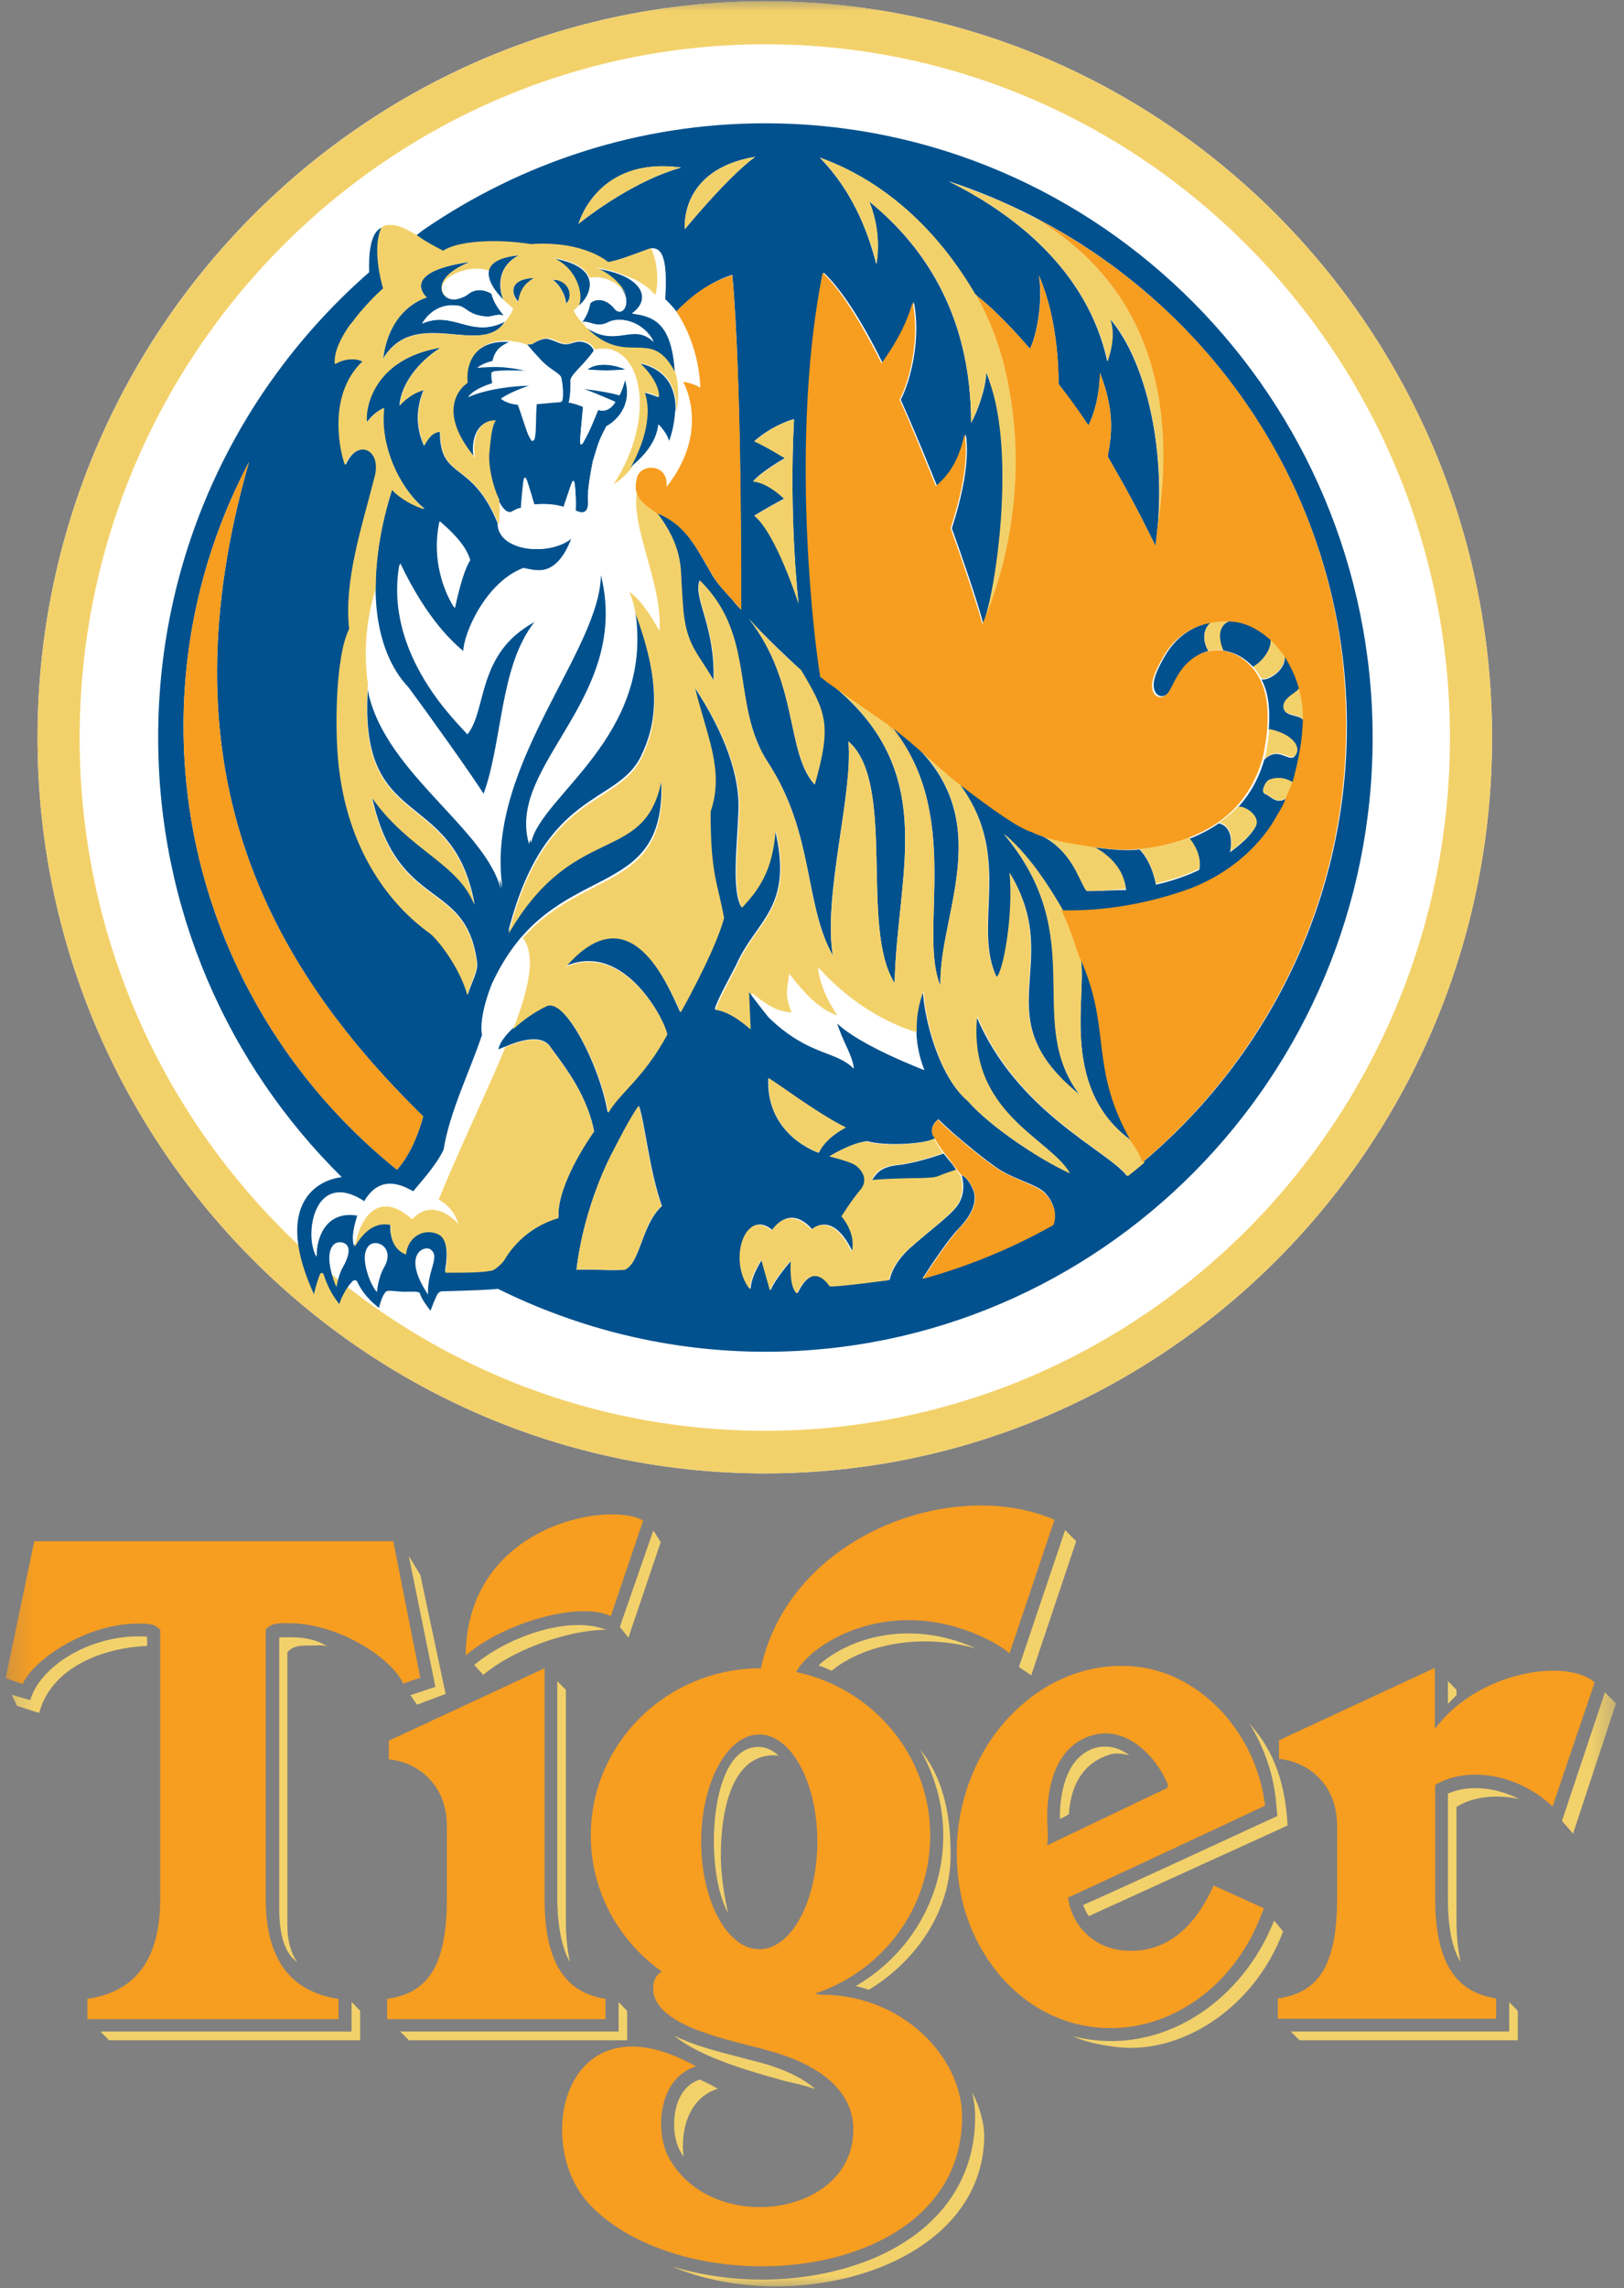 <svg xmlns="http://www.w3.org/2000/svg" width="71" height="100" viewBox="0 0 71 100" fill="none"><rect x="0" y="0" width="71" height="100" fill="#808080" stroke="none"/><g clip-path="url(#clip0_1820_3815)"><mask id="mask0_1820_3815" style="mask-type:luminance" maskUnits="userSpaceOnUse" x="0" y="0" width="71" height="100"><path d="M70.666 3.65562e-07L0.229 0L0.229 100L70.666 100L70.666 3.65562e-07Z" fill="white"></path></mask><g mask="url(#mask0_1820_3815)"><path d="M65.231 32.242C65.231 50.018 50.947 64.394 33.445 64.394C15.943 64.394 1.641 50 1.641 32.242C1.641 14.466 15.961 0.054 33.463 0.054C50.965 0.054 65.231 14.466 65.231 32.242Z" fill="white"></path><path fill-rule="evenodd" clip-rule="evenodd" d="M65.231 32.242C65.231 50.018 50.947 64.394 33.445 64.394C15.943 64.394 1.641 50 1.641 32.242C1.641 14.485 15.961 0.054 33.463 0.054C50.965 0.054 65.231 14.466 65.231 32.242ZM33.463 1.935C16.98 1.935 3.482 15.497 3.482 32.242C3.482 48.987 16.962 62.532 33.445 62.532C49.928 62.532 63.39 48.987 63.39 32.242C63.39 15.497 49.946 1.935 33.463 1.935Z" fill="#F3D16A"></path><path d="M38.916 31.682C42.151 35.551 40.114 40.741 41.115 43.074C41.025 39.747 44.029 35.28 38.916 31.682Z" fill="#00518D"></path><path d="M47.497 38.933C47.104 38.336 46.8 36.944 45.084 36.329C44.297 36.04 42.652 34.756 41.83 34.123C41.937 34.231 42.08 34.43 42.312 34.81C44.136 37.758 42.545 40.56 43.582 42.73C43.85 42.586 44.333 40.072 44.154 38.173C46.603 42.224 42.92 44.376 47.211 47.866C44.762 44.647 47.712 41.031 43.904 36.474C45.191 37.504 46.299 39.493 46.478 39.801C46.871 39.801 48.999 39.909 51.823 38.951C54.201 38.137 55.399 36.528 55.792 35.841C55.899 35.642 56.221 35.172 56.293 34.846C55.828 35.226 55.56 34.792 55.309 34.701C55.095 34.629 55.327 34.141 55.506 34.087C56.06 33.888 56.471 34.177 56.561 34.231C56.793 33.381 57.008 32.387 57.008 31.519C56.847 31.193 56.185 31.374 56.114 30.922C56.06 30.47 56.865 30.235 56.811 30.018C56.596 29.24 56.15 28.607 56.15 28.607C56.311 29.222 55.453 29.783 55.148 29.692C55.542 30.416 55.506 31.32 55.47 31.899C56.507 32.097 56.954 32.748 56.561 33.092C56.275 33.255 55.864 32.622 55.274 33.201C54.952 34.322 54.398 34.991 54.094 35.316C54.308 35.19 55.148 35.678 54.88 36.148C54.612 36.636 54.058 37.034 53.772 37.251C53.808 37.107 53.986 36.148 53.289 35.985C53.075 36.13 52.628 36.419 51.966 36.673C52.252 36.962 52.538 37.541 52.431 38.011C52.092 38.21 51.108 38.553 50.536 38.662C50.536 38.662 50.393 37.721 49.821 37.125C49.017 37.233 47.747 37.016 47.747 37.016C47.747 37.016 49.088 37.595 49.231 38.897C48.873 38.897 47.515 38.969 47.497 38.933Z" fill="#00518D"></path><path d="M52.95 27.197C51.68 27.45 51.108 28.354 50.894 28.734C50.661 29.132 50.482 29.53 50.447 29.801C50.357 30.452 50.911 30.651 51.215 30.126C51.323 29.928 51.43 29.692 51.609 29.403C51.77 29.132 52.217 28.607 52.842 28.445C52.628 28.173 52.503 27.541 52.95 27.197Z" fill="#00518D"></path><path d="M55.542 27.902C54.791 27.233 54.147 27.143 53.754 27.143C53.003 27.432 53.468 28.427 53.468 28.427C53.879 28.499 54.308 28.644 54.791 29.15C55.238 28.879 55.631 28.318 55.542 27.902Z" fill="#00518D"></path><path d="M49.517 49.891C47.604 46.528 48.73 44.973 47.193 41.682C47.676 43.074 46.12 47.486 49.517 49.891Z" fill="#00518D"></path><path d="M28.797 18.553C28.976 18.734 29.19 19.023 29.262 19.295C29.476 18.752 30.173 16.347 27.939 15.877C28.851 16.745 28.779 17.36 28.779 17.36C28.779 17.36 28.386 17.197 28.153 17.161C28.439 18.029 28.243 19.186 27.528 20.47C27.974 20.09 28.69 19.457 28.797 18.553Z" fill="#00518D"></path><path d="M22.021 13.128C21.825 12.73 21.646 11.7 22.683 11.157C20.18 11.374 21.95 13.038 22.021 13.128Z" fill="#00518D"></path><path d="M24.131 11.284C25.186 11.754 25.49 12.93 25.257 13.382C25.597 13.237 26.705 11.7 24.131 11.284Z" fill="#00518D"></path><path d="M22.075 14.05C20.591 14.828 19.822 13.544 18.446 14.141C18.982 13.273 19.733 13.309 20.037 13.363C20.323 13.399 20.43 13.689 20.984 13.797C21.556 13.924 21.628 13.671 22.021 13.797C21.807 13.526 21.574 13.219 21.485 12.839C20.841 12.459 20.412 12.893 20.412 12.893C20.412 12.893 19.715 13.363 19.375 12.839C19.268 12.658 19.089 12.061 20.538 11.447C17.373 11.899 18.66 13.002 18.66 13.002C18.66 13.002 17.034 13.399 16.747 15.678C18.142 13.345 21.092 15.642 22.075 14.05Z" fill="#00518D"></path><path d="M26.902 13.544C26.455 12.947 25.936 13.092 25.794 13.255C25.74 13.526 25.686 13.725 25.454 14.087C25.776 13.978 26.062 14.376 26.616 14.069C27.17 13.815 28.153 14.087 28.564 14.937C27.653 14.069 26.92 15.28 25.525 14.249C26.652 15.425 27.492 15.154 28.135 15.226C28.529 15.262 29.011 15.352 29.512 16.365C29.387 14.069 28.547 13.834 27.635 13.707C28.564 13.056 28.028 11.989 26.008 11.736C26.526 11.899 27.206 12.459 27.349 12.966C27.474 13.363 27.206 13.797 26.902 13.544Z" fill="#00518D"></path><path d="M20.287 28.481C20.287 27.722 21.253 25.461 22.897 24.828C23.398 24.901 24.345 25.353 25.025 23.508C24.113 24.304 21.896 24.141 21.789 22.948C20.645 20.054 19.232 21.031 19.232 18.879C18.875 18.879 18.678 19.223 18.535 19.476C18.195 18.752 18.16 17.884 18.517 17.052C17.909 17.197 17.462 17.722 17.462 17.722C17.534 16.799 18.267 15.823 19.268 15.19C16.229 15.696 15.943 17.957 16.032 18.463C16.265 18.137 16.515 17.957 16.783 17.83C16.604 19.421 17.409 21.302 18.571 22.242C17.856 22.025 17.302 21.609 17.141 21.392C15.925 25.244 16.3 28.391 17.856 30.036C18.928 31.483 20.609 33.852 21.163 34.72C22.021 32.423 21.878 29.042 23.416 27.125C20.841 28.535 21.288 31.013 20.466 32.043C20.162 31.628 16.783 28.59 17.498 24.611C18.696 27.125 19.84 28.101 20.287 28.481ZM19.215 22.785C19.93 23.4 20.394 23.942 20.555 24.485C20.323 24.828 20.108 25.552 19.876 26.564C19.733 26.402 18.767 24.81 19.215 22.785Z" fill="#00518D"></path><path d="M23.255 15.045C23.237 15.045 23.005 15.063 23.005 15.063C23.005 15.063 23.273 15.37 23.666 15.805C24.059 16.238 24.453 16.347 24.506 16.546C24.578 16.853 24.613 17.342 24.524 17.577C24.149 17.595 23.738 17.649 23.416 17.667C23.362 18.282 23.398 18.788 23.344 19.096C23.291 19.421 23.237 19.258 23.13 19.078C23.022 18.897 22.754 17.956 22.629 17.685C22.486 17.685 22.164 17.631 21.896 17.432C22.272 17.197 22.629 17.07 23.183 16.853C21.36 16.908 20.466 17.36 20.466 17.36C20.466 17.36 20.573 17.07 21.521 16.763C21.503 16.636 21.467 16.51 21.485 16.275C21.932 16.166 22.772 16.238 23.112 16.238C21.95 15.967 21.503 16.04 20.859 16.076C21.127 15.877 21.413 15.823 21.521 15.805C21.646 15.244 21.95 15.063 22.325 14.955C20.841 14.81 20.287 15.823 20.394 16.763C20.394 16.763 18.803 17.739 20.716 20.036C20.573 19.349 20.788 18.372 21.628 18.409C21.467 18.625 21.395 19.258 21.342 19.819C21.253 20.723 21.825 22.531 22.325 22.387C22.397 22.369 22.54 22.242 22.772 22.206C22.79 21.862 22.844 21.302 22.88 21.031C22.915 20.777 22.987 20.904 23.022 21.012C23.112 21.266 23.255 21.754 23.344 22.061C23.434 22.043 23.559 22.043 23.684 22.043C24.167 22.043 24.453 22.097 24.631 22.17C24.685 21.989 24.864 21.483 24.953 21.211C25.025 21.012 25.078 20.904 25.132 21.211C25.168 21.573 25.186 21.917 25.168 22.333C25.203 22.314 25.776 22.712 25.704 21.826C25.668 21.483 25.829 20.597 25.919 20.163C26.169 19.367 26.133 19.367 26.509 18.644C27.134 18.3 27.653 17.522 27.331 16.6C27.331 16.6 27.224 17.034 27.081 17.287C26.973 17.233 26.312 17.088 25.472 16.998C25.829 17.107 26.902 17.577 26.902 17.577C26.902 17.577 26.634 18.083 26.151 17.92C25.954 18.409 25.758 18.897 25.561 19.222C25.436 19.475 25.364 19.475 25.364 19.295C25.364 18.951 25.436 18.427 25.49 17.776C25.311 17.721 25.114 17.631 24.864 17.595C24.953 17.215 24.935 17.016 24.935 16.654C24.935 16.365 25.507 15.985 25.954 15.334C25.972 15.316 25.865 15.081 25.615 14.991C25.329 14.882 25.239 14.937 24.9 15.027C24.56 15.117 24.31 14.9 24.006 14.828C23.755 14.738 23.362 14.973 23.255 15.045Z" fill="#00518D"></path><path d="M27.349 16.148C27.349 16.148 26.348 15.678 25.668 16.148C26.509 16.239 27.349 16.148 27.349 16.148Z" fill="#00518D"></path><path d="M22.665 13.183C22.754 12.676 22.915 12.423 23.362 12.134C22.146 12.206 22.397 12.929 22.665 13.183Z" fill="#00518D"></path><path d="M24.167 12.224C24.524 12.495 24.721 12.929 24.757 13.273C25.061 13.02 24.935 12.224 24.167 12.224Z" fill="#00518D"></path><path d="M33.445 5.389C27.939 5.389 22.808 7.107 18.553 10.018C18.464 10.072 18.321 10.199 18.195 10.289C18.374 10.416 18.553 10.524 18.696 10.615C18.893 10.741 19.107 10.85 19.358 10.976C19.948 10.579 21.61 10.434 23.201 10.687C25.507 10.524 26.562 11.465 26.562 11.465C26.902 11.428 27.724 11.121 28.314 10.904C28.958 10.669 29.19 11.302 29.083 13.074C29.315 13.291 29.53 13.544 29.566 13.617C30.12 13.074 30.871 12.387 32.015 12.007C32.444 16.654 32.39 26.22 32.39 26.636C32.301 26.546 32.212 26.456 32.122 26.347C31.979 26.13 31.407 25.606 31.139 25.136C30.406 23.888 29.995 22.929 28.725 22.423C29.78 23.797 29.744 24.756 29.78 25.443C29.816 25.949 29.834 26.582 29.905 27.016C30.084 28.264 30.585 28.662 31.192 29.747C31.282 27.378 30.281 26.13 30.585 25.371C33.087 27.848 31.925 30.814 33.588 33.345C35.608 36.456 35.143 39.475 36.413 41.772C35.966 39.168 37.307 34.665 37.092 32.405C39.202 34.213 37.575 40.56 39.112 42.966C39.219 37.975 41.222 33.526 35.93 29.584C35.501 26.908 34.697 18.589 36.02 11.917C37.003 12.857 38.004 14.665 38.594 15.877C38.987 15.334 39.666 14.304 39.953 13.201C40.274 14.81 39.81 16.654 39.38 17.468C39.684 18.155 40.042 18.951 40.972 21.248C41.401 20.832 41.919 20.307 42.223 18.969C42.402 20.126 42.08 21.627 41.615 23.092C41.955 24.032 42.706 26.184 42.992 27.269C43.564 25.877 44.511 19.385 43.117 16.293C43.099 16.998 42.724 18.011 42.455 18.481C42.455 13.49 40.149 10.56 38.004 8.806C38.433 9.873 38.433 10.868 38.308 11.537C37.915 10 37.217 8.3 35.841 6.89C39.953 8.372 42.008 11.826 42.634 12.875C43.224 13.309 44.064 14.123 45.03 15.244C45.298 14.701 45.602 13.309 45.423 12.043C46.192 13.834 46.281 15.877 46.281 16.781C46.764 17.432 47.068 17.83 47.586 18.589C47.783 18.21 48.069 17.396 48.087 16.293C48.748 17.975 48.605 19.005 48.426 19.946C49.374 21.591 49.696 22.206 50.518 23.852C51.072 19.91 50.143 15.805 48.516 13.924C48.766 14.611 48.552 15.389 48.409 15.787C47.532 11.808 44.333 9.349 41.472 7.92C51.573 11.23 58.885 20.651 58.885 31.736C58.885 39.692 55.113 46.781 49.249 51.374C48.426 50.289 44.422 48.589 42.67 44.376C42.241 48.607 45.924 49.747 46.728 51.248C45.477 50.687 43.278 49.24 42.295 48.101C41.007 47.016 40.382 44.394 40.346 43.273C39.649 45.117 40.399 46.763 40.399 46.763C40.399 46.763 37.593 45.696 36.592 44.72C36.824 45.515 37.271 46.13 37.325 46.709C36.556 45.913 35.394 46.166 33.66 44.521C33.535 44.412 32.712 43.309 32.712 43.309L32.784 44.955C32.784 44.955 31.908 44.159 31.246 44.105C31.371 43.671 31.836 42.857 32.194 42.152C33.052 40.199 34.714 39.692 33.874 36.239C33.749 38.083 33.105 38.897 32.408 39.638C31.979 38.915 32.229 36.944 32.283 35.443C32.355 33.96 31.711 32.079 30.352 30.018C30.817 32.061 31.657 33.617 31.032 35.443C31.032 38.246 31.353 38.571 31.622 40.09C31.228 41.555 29.727 44.213 29.727 44.213C29.137 42.929 27.528 38.969 24.721 42.224C27.349 41.085 29.119 44.72 29.154 45.19C28.1 47.143 27.027 47.776 26.562 48.607C26.223 46.582 24.685 43.562 23.863 43.942C23.04 44.34 21.878 45.244 21.789 45.877C22.397 45.588 23.541 45.117 24.023 45.696C24.381 46.239 25.633 47.649 25.972 49.439C25.043 50.759 24.363 52.26 24.417 53.183C23.076 53.58 22.361 54.485 22.039 55.009C21.914 55.226 21.592 55.461 21.485 55.479C20.949 55.569 20.502 55.569 19.465 55.569C19.411 55.588 19.805 54.159 19.089 53.87C18.517 53.635 17.82 53.978 17.731 54.774C16.944 54.485 17.069 53.49 17.069 53.49C16.408 53.327 15.871 53.779 15.496 54.43C15.371 54.032 15.514 53.526 15.639 53.074C14.066 52.821 13.816 54.376 13.851 54.882C13.261 53.779 13.816 51.121 15.925 52.495C16.712 51.139 17.874 51.989 18.07 52.061C18.321 51.736 19.054 50.976 19.411 50.217C19.644 48.626 20.591 46.709 21.092 45.19C20.931 44.34 21.521 42.947 21.539 42.929C24.167 37.305 29.19 39.711 28.904 34.032C28.153 37.776 25.078 35.786 22.218 40.723C23.809 34.448 26.991 35.208 28.028 33.038C28.69 31.664 28.958 29.946 27.778 26.745C28.582 32.188 23.666 34.756 23.219 36.835C22.164 33.291 27.992 30.325 26.24 24.647C26.741 27.993 21.145 33.255 21.968 38.806C21.253 36.058 16.604 33.544 16.104 29.819C15.55 36.492 19.805 34.249 20.752 39.53C20.073 37.703 17.892 37.125 16.265 34.828C17.391 39.909 20.377 38.354 20.859 42.061C20.913 42.441 20.627 42.911 20.448 43.472C20.126 42.278 19.143 41.013 18.785 40.759C17.123 39.548 15.371 37.305 14.888 33.815C14.656 32.134 14.691 28.644 15.299 27.468C15.049 25.352 15.854 23.02 16.39 20.904C16.765 19.638 15.657 19.096 15.12 20.307C14.977 20 14.245 17.324 15.871 15.787C15.889 15.75 15.353 15.497 14.674 15.895C14.62 15.389 14.924 14.756 15.335 14.177C15.353 14.159 15.353 14.159 15.371 14.141C15.371 14.141 15.371 14.123 15.389 14.123C15.871 13.454 16.479 12.857 16.783 12.586C16.676 12.224 16.318 10.796 16.694 9.946C16.14 10.163 16.122 11.284 16.14 11.899C10.49 16.835 6.915 24.105 6.915 32.224C6.915 39.765 9.99 46.564 14.942 51.447C13.726 51.591 11.992 52.767 13.726 56.564C13.726 56.564 13.816 56.112 13.994 55.678C14.03 55.606 14.137 55.624 14.155 55.714C14.28 56.094 14.459 56.528 14.835 56.998C14.906 56.727 15.156 56.257 15.389 56.022C15.478 55.895 15.603 55.967 15.621 56.022C15.728 56.257 15.979 56.709 16.569 57.161C16.569 57.161 16.694 56.6 16.89 56.437C16.98 56.383 17.248 56.437 17.623 56.456C17.945 56.456 18.321 56.419 18.356 56.528C18.428 56.763 18.642 57.052 18.821 57.287C18.893 57.107 18.982 56.835 19.125 56.564C19.197 56.456 19.268 56.437 19.322 56.437C20.716 56.401 21.431 56.365 21.771 56.329C25.311 58.083 29.28 59.078 33.463 59.078C48.069 59.078 60.011 47.07 60.011 32.224C59.993 17.414 48.069 5.389 33.445 5.389ZM34.714 18.318C34.482 22.658 34.911 26.365 34.911 26.365C34.911 26.365 33.946 23.291 32.98 22.532C33.57 22.17 34.285 21.79 34.285 21.79C34.285 21.79 33.588 21.085 32.927 21.031C33.32 20.579 34.321 20.018 34.321 20.018C34.321 20.018 33.481 19.512 32.98 19.277C33.678 18.662 34.482 18.372 34.714 18.318ZM25.293 9.783C25.293 9.783 26.098 6.817 29.78 7.324C27.51 7.956 25.293 9.783 25.293 9.783ZM29.941 10.018C29.941 10.018 29.655 7.414 33.016 6.853C31.782 7.758 29.941 10.018 29.941 10.018ZM35.608 34.286C34.339 32.857 34.947 29.891 32.748 27.052C33.409 27.794 34.571 28.879 35.001 29.277C36.127 31.175 36.341 31.7 35.608 34.286ZM8.023 31.736C8.023 27.577 9.06 23.653 10.884 20.199C7.094 33.418 11.491 41.935 18.499 48.788C18.499 48.788 18.16 50.235 17.355 51.121C11.67 46.546 8.023 39.566 8.023 31.736ZM14.977 55.407C14.799 55.714 14.709 56.257 14.709 56.257C14.709 56.257 14.459 55.714 14.405 55.154C14.352 54.593 14.566 54.34 14.763 54.304C14.942 54.249 15.603 54.322 14.977 55.407ZM16.801 55.371C16.515 55.877 16.479 56.474 16.479 56.474C16.479 56.474 16.247 56.22 16.086 55.714C15.925 55.208 15.871 54.756 16.104 54.466C16.426 54.087 17.284 54.521 16.801 55.371ZM18.714 56.582C17.552 54.828 18.535 54.43 18.803 54.593C19.286 54.918 18.66 55.515 18.714 56.582ZM27.295 55.497C26.294 55.533 25.919 55.461 25.203 55.497C25.543 52.622 26.759 50.398 26.759 50.398C26.759 50.398 27.599 48.734 27.939 48.336C28.207 49.132 28.386 51.139 28.94 52.712C28.046 53.508 27.992 55.244 27.295 55.497ZM33.588 47.125C33.838 47.233 35.662 48.626 36.967 49.277C36.02 49.783 35.787 50.38 35.787 50.38C35.787 50.38 33.481 49.638 33.588 47.125ZM46.031 53.526C44.261 54.539 42.348 55.334 40.328 55.877C40.721 55.262 41.49 54.123 41.883 53.725C42.438 53.164 42.795 52.513 42.509 51.917C42.259 51.392 42.044 51.374 42.044 51.374C42.044 51.374 42.259 51.989 41.937 52.568C41.687 53.038 40.703 53.725 39.774 54.557C38.987 55.28 38.898 55.931 38.898 55.931C38.898 55.931 36.627 56.239 36.306 56.202C36.037 55.805 35.465 55.298 34.875 56.51C34.536 56.257 34.607 55.081 34.607 55.081C34.607 55.081 33.91 55.859 33.695 56.383C33.481 55.642 33.32 55.045 33.32 55.045C33.32 55.045 32.837 55.75 32.819 56.329C31.836 55.099 32.605 52.749 33.767 53.761C34.625 52.568 35.501 53.725 35.501 53.725C35.501 53.725 36.395 52.857 37.271 54.702C37.486 53.87 36.824 53.146 36.824 53.146C36.824 53.146 37.253 52.441 37.646 51.989C38.04 51.537 37.664 51.067 37.396 50.886C37.11 50.705 36.288 50.524 36.288 50.524C36.288 50.524 37.235 49.946 37.915 49.873C38.63 50.09 40.417 50.018 40.882 49.747C40.578 49.385 40.846 49.041 41.025 48.915C41.186 49.078 41.579 49.439 41.687 49.53C41.901 49.711 43.135 50.777 43.796 51.175C44.475 51.573 45.352 51.79 45.691 52.134C45.959 52.423 46.281 52.984 46.031 53.526Z" fill="#00518D"></path><path d="M41.258 50.416C41.097 50.47 40.006 50.85 39.237 50.922C38.397 51.013 38.272 51.392 38.111 51.591C39.452 51.465 40.703 51.555 41.007 51.429C41.293 51.302 41.812 51.139 41.812 51.139L41.651 50.904C41.508 50.741 41.383 50.579 41.258 50.416Z" fill="#00518D"></path><path d="M29.494 13.526C29.405 13.418 29.244 13.237 29.065 13.074C29.19 11.411 28.976 10.759 28.422 10.868C28.725 11.465 28.761 12.351 28.618 12.911C28.314 12.604 27.975 12.315 27.295 12.062C28.207 12.495 28.314 13.201 27.635 13.689C28.564 13.816 29.387 14.051 29.512 16.347C29.512 16.347 29.512 16.347 29.512 16.329C29.637 16.835 29.637 17.432 29.512 18.029C29.476 18.59 29.333 19.078 29.244 19.295C29.172 19.023 28.958 18.734 28.779 18.553C28.69 19.367 28.1 19.964 27.653 20.343C27.402 20.687 27.099 20.994 26.795 21.175C28.761 18.192 28.01 14.846 25.954 15.316L25.954 15.335C25.507 15.986 24.935 16.383 24.935 16.655C24.935 16.998 24.953 17.215 24.864 17.595C25.114 17.613 25.311 17.721 25.49 17.776C25.436 18.427 25.382 18.951 25.364 19.295C25.364 19.494 25.436 19.476 25.561 19.222C25.74 18.897 25.954 18.391 26.151 17.902C26.634 18.065 26.902 17.559 26.902 17.559C26.902 17.559 25.829 17.089 25.472 16.98C26.33 17.07 26.973 17.215 27.081 17.269C27.224 17.016 27.331 16.582 27.313 16.582C27.635 17.505 27.134 18.282 26.509 18.626C26.133 19.349 26.169 19.349 25.919 20.145C25.829 20.579 25.686 21.465 25.704 21.808C25.776 22.694 25.203 22.297 25.168 22.315C25.186 21.899 25.168 21.573 25.132 21.194C25.096 20.886 25.025 21.013 24.971 21.194C24.882 21.483 24.703 21.989 24.649 22.152C24.471 22.098 24.184 22.025 23.702 22.025C23.577 22.025 23.47 22.043 23.362 22.043C23.273 21.736 23.13 21.248 23.04 20.994C23.005 20.904 22.933 20.759 22.897 21.031C22.862 21.302 22.808 21.863 22.79 22.188C22.558 22.224 22.415 22.351 22.343 22.369C22.146 22.423 21.95 22.188 21.771 21.826C21.807 22.26 21.789 22.604 21.753 22.93C21.753 22.93 21.753 22.93 21.753 22.948C21.86 24.141 24.077 24.304 24.989 23.508C24.292 25.334 23.362 24.901 22.862 24.828C21.217 25.461 20.252 27.721 20.252 28.481C19.805 28.101 18.66 27.125 17.462 24.666C16.747 28.644 20.108 31.682 20.43 32.098C21.253 31.067 20.788 28.59 23.38 27.179C21.825 29.096 21.985 32.477 21.11 34.774C20.555 33.906 18.875 31.537 17.802 30.09C16.89 29.114 16.39 27.613 16.372 25.768C15.925 27.125 15.836 28.59 16.032 29.946C16.032 29.928 16.032 29.91 16.032 29.873C16.533 33.599 21.181 36.112 21.896 38.861C21.074 33.291 26.652 28.047 26.151 24.702C27.903 30.38 22.075 33.345 23.13 36.89C23.577 34.81 28.493 32.26 27.689 26.799C27.689 26.817 27.689 26.817 27.689 26.817C27.617 26.438 27.528 26.094 27.402 25.823C28.01 26.293 28.404 26.98 28.725 27.541C28.868 25.552 27.51 23.092 27.742 21.519C27.671 21.194 27.742 20.94 27.796 20.759C28.028 20.253 29.154 20.271 29.047 21.266C31.014 18.788 29.78 16.673 29.78 16.673C29.78 16.673 30.174 16.709 30.531 16.926C30.531 15.298 29.923 14.123 29.494 13.526ZM25.668 16.148C26.348 15.678 27.349 16.148 27.349 16.148C27.349 16.148 26.509 16.239 25.668 16.148Z" fill="white"></path><path d="M21.521 42.984C21.521 43.002 20.913 44.394 21.074 45.244C20.573 46.763 19.626 48.68 19.393 50.271C19.036 51.013 18.303 51.79 18.052 52.116C17.856 52.043 16.712 51.193 15.907 52.55C13.816 51.193 13.243 53.852 13.833 54.937C13.816 54.448 14.048 52.875 15.621 53.128C15.478 53.581 15.353 54.069 15.478 54.467C15.8 52.857 16.712 52.116 17.981 53.273C18.964 52.224 20.001 53.472 20.001 53.472C20.001 53.472 19.876 52.821 19.143 52.405C20.18 49.892 21.27 47.631 22.057 45.751C21.95 45.805 21.843 45.841 21.753 45.877C21.789 45.588 22.039 45.262 22.361 44.955C23.076 43.11 23.362 41.718 22.79 40.958C22.361 41.501 21.914 42.152 21.521 42.984Z" fill="white"></path><path d="M40.417 46.763C40.417 46.763 40.096 46.076 40.06 45.081C37.36 44.268 35.751 42.224 35.751 42.242C35.751 42.351 35.805 43.183 36.592 44.34C35.876 44.105 35.251 43.544 34.464 42.514C34.41 43.128 34.249 43.382 34.571 44.213C34.071 44.159 33.731 44.105 32.837 43.364L32.837 43.472C33.07 43.779 33.57 44.43 33.66 44.503C35.394 46.148 36.556 45.895 37.325 46.691C37.271 46.112 36.824 45.497 36.592 44.702C37.611 45.714 40.417 46.763 40.417 46.763Z" fill="white"></path><path d="M25.561 14.249C26.938 15.262 27.671 14.051 28.582 14.937C28.171 14.087 27.188 13.816 26.616 14.069C26.062 14.376 25.776 13.978 25.454 14.087C25.704 13.725 25.758 13.508 25.811 13.255C25.972 13.092 26.473 12.947 26.92 13.544C27.224 13.797 27.474 13.363 27.349 12.947C27.349 12.929 27.331 12.893 27.331 12.875C27.099 12.423 26.455 12.025 25.74 12.134C25.954 12.676 25.472 13.273 25.275 13.363C25.15 13.508 25.043 13.58 25.043 13.58C25.043 13.58 25.168 13.906 25.561 14.249Z" fill="white"></path><path d="M22.093 14.051C22.093 14.069 22.075 14.069 22.075 14.087C22.308 13.852 22.432 13.581 22.45 13.472C22.29 13.345 22.146 13.237 22.039 13.129C21.986 13.074 21.253 12.387 21.378 11.826C20.484 11.483 18.803 12.242 19.483 12.948C19.84 13.273 20.43 12.893 20.43 12.893C20.43 12.893 20.859 12.441 21.503 12.839C21.61 13.219 21.843 13.508 22.039 13.798C21.646 13.671 21.574 13.924 21.002 13.798C20.448 13.689 20.341 13.4 20.055 13.364C19.751 13.327 19 13.291 18.464 14.141C19.84 13.544 20.609 14.81 22.093 14.051Z" fill="white"></path><path d="M21.575 15.768C21.467 15.787 21.163 15.859 20.913 16.04C21.556 16.003 22.003 15.931 23.166 16.202C22.826 16.202 21.985 16.148 21.539 16.239C21.539 16.456 21.556 16.6 21.575 16.727C20.609 17.034 20.52 17.324 20.52 17.324C20.52 17.324 21.413 16.872 23.219 16.817C22.665 17.016 22.307 17.161 21.932 17.396C22.218 17.613 22.54 17.649 22.683 17.649C22.808 17.92 23.076 18.861 23.183 19.041C23.291 19.222 23.344 19.385 23.398 19.06C23.451 18.752 23.416 18.246 23.47 17.631C23.791 17.613 24.202 17.577 24.578 17.541C24.649 17.305 24.613 16.835 24.542 16.51C24.488 16.311 24.095 16.184 23.684 15.768C23.362 15.425 23.13 15.154 23.058 15.063C22.897 14.991 22.647 14.882 22.361 14.9C22.003 15.045 21.7 15.226 21.575 15.768Z" fill="white"></path><path d="M19.232 22.785C18.785 24.81 19.733 26.401 19.894 26.564C20.108 25.552 20.341 24.81 20.555 24.485C20.412 23.942 19.948 23.399 19.232 22.785Z" fill="white"></path><path d="M25.293 9.783C25.293 9.783 27.51 7.956 29.762 7.324C26.098 6.817 25.293 9.783 25.293 9.783Z" fill="#F3D16A"></path><path d="M32.98 19.295C33.481 19.512 34.321 20.036 34.321 20.036C34.321 20.036 33.32 20.597 32.927 21.049C33.588 21.103 34.285 21.808 34.285 21.808C34.285 21.808 33.57 22.17 32.98 22.55C33.928 23.309 34.911 26.383 34.911 26.383C34.911 26.383 34.482 22.694 34.714 18.336C34.482 18.373 33.678 18.662 32.98 19.295Z" fill="#F3D16A"></path><path d="M38.004 8.806C40.167 10.56 42.455 13.472 42.455 18.481C42.723 18.011 43.081 16.998 43.117 16.293C43.153 16.347 43.17 16.419 43.206 16.492C43.206 16.474 43.206 16.474 43.206 16.456C43.224 16.528 43.26 16.6 43.26 16.673C44.404 19.855 43.546 25.805 42.992 27.215C43.313 26.51 45.352 21.754 43.921 15.986C43.653 14.9 43.224 13.87 42.706 12.911C42.688 12.893 42.67 12.875 42.652 12.875C42.026 11.826 39.953 8.372 35.859 6.89C37.217 8.3 37.914 10 38.326 11.537C38.433 10.868 38.433 9.873 38.004 8.806Z" fill="#F3D16A"></path><path d="M42.974 27.269L42.974 27.251C42.956 27.305 42.956 27.323 42.956 27.323C42.956 27.323 42.956 27.305 42.974 27.269Z" fill="#F3D16A"></path><path d="M48.426 15.787C48.569 15.389 48.784 14.593 48.534 13.924C50.053 15.678 50.965 19.439 50.608 23.165C51.859 15.316 48.569 11.465 45.119 9.457C43.957 8.861 42.742 8.354 41.49 7.938C44.35 9.349 47.533 11.808 48.426 15.787Z" fill="#F3D16A"></path><path d="M33.016 6.854C29.673 7.414 29.941 10.018 29.941 10.018C29.941 10.018 31.782 7.758 33.016 6.854Z" fill="#F3D16A"></path><path d="M55.506 34.069C55.327 34.123 55.095 34.611 55.309 34.684C55.56 34.774 55.828 35.208 56.293 34.828C56.293 34.828 56.293 34.846 56.293 34.864C56.4 34.647 56.489 34.448 56.561 34.213C56.453 34.141 56.042 33.87 55.506 34.069Z" fill="#F3D16A"></path><path d="M56.811 30C56.865 30.217 56.06 30.452 56.114 30.904C56.167 31.356 56.829 31.157 57.008 31.501C57.008 31.591 57.008 31.664 57.008 31.754C57.008 31.718 57.008 31.7 57.008 31.664C57.044 31.085 56.972 30.524 56.811 30Z" fill="#F3D16A"></path><path d="M40.811 49.729C40.793 49.693 40.775 49.656 40.739 49.62C40.775 49.638 40.793 49.693 40.811 49.729Z" fill="#F3D16A"></path><path d="M53.486 28.409C53.468 28.409 53.021 27.432 53.772 27.125C53.504 27.107 53.218 27.143 52.949 27.197C52.52 27.541 52.645 28.156 52.824 28.445C53.039 28.409 53.253 28.391 53.486 28.409Z" fill="#F3D16A"></path><path d="M25.972 49.457C25.633 47.667 24.381 46.257 24.024 45.714C23.595 45.226 22.718 45.497 22.093 45.768C21.324 47.649 20.216 49.909 19.179 52.423C19.894 52.821 20.037 53.49 20.037 53.49C20.037 53.49 18.982 52.242 18.017 53.291C16.747 52.134 15.818 52.875 15.514 54.484L15.514 54.503C15.871 53.833 16.426 53.381 17.087 53.544C17.087 53.544 16.962 54.539 17.749 54.828C17.838 54.032 18.535 53.689 19.107 53.924C19.822 54.195 19.429 55.642 19.483 55.624C20.52 55.624 20.985 55.624 21.503 55.533C21.61 55.515 21.932 55.262 22.057 55.063C22.361 54.539 23.076 53.635 24.417 53.237C24.345 52.278 25.043 50.795 25.972 49.457Z" fill="#F3D16A"></path><path d="M41.633 50.886L41.794 51.121C41.794 51.121 41.293 51.284 40.989 51.41C40.703 51.537 39.452 51.447 38.093 51.573C38.254 51.356 38.379 50.977 39.22 50.904C39.988 50.832 41.079 50.452 41.24 50.398C41.097 50.199 40.954 49.982 40.828 49.765C40.364 50.036 38.594 50.108 37.879 49.892C37.199 49.946 36.252 50.542 36.252 50.542C36.252 50.542 37.074 50.741 37.36 50.904C37.646 51.085 38.004 51.537 37.611 52.007C37.217 52.459 36.788 53.164 36.788 53.164C36.788 53.164 37.45 53.888 37.235 54.72C36.359 52.875 35.465 53.743 35.465 53.743C35.465 53.743 34.571 52.604 33.731 53.779C32.569 52.767 31.8 55.117 32.784 56.347C32.802 55.75 33.284 55.063 33.284 55.063C33.284 55.063 33.445 55.66 33.66 56.401C33.856 55.877 34.571 55.099 34.571 55.099C34.571 55.099 34.482 56.275 34.84 56.528C35.429 55.316 36.002 55.823 36.27 56.221C36.609 56.257 38.862 55.949 38.862 55.949C38.862 55.949 38.951 55.298 39.738 54.575C40.668 53.743 41.651 53.056 41.901 52.586C42.169 52.08 42.044 51.555 42.008 51.428C41.919 51.266 41.776 51.085 41.633 50.886Z" fill="#F3D16A"></path><path d="M35.805 50.38C35.805 50.38 36.02 49.783 36.985 49.277C35.662 48.626 33.856 47.233 33.606 47.125C33.481 49.638 35.805 50.38 35.805 50.38Z" fill="#F3D16A"></path><path d="M26.759 50.398C26.759 50.398 25.543 52.604 25.204 55.497C25.919 55.443 26.294 55.534 27.295 55.497C27.992 55.244 28.028 53.508 28.922 52.713C28.368 51.139 28.189 49.132 27.921 48.336C27.599 48.716 26.759 50.398 26.759 50.398Z" fill="#F3D16A"></path><path d="M54.094 35.28C54.112 35.28 54.112 35.262 54.13 35.244C53.879 35.515 53.593 35.75 53.307 35.949C54.004 36.112 53.826 37.071 53.79 37.215C54.076 36.998 54.63 36.6 54.898 36.112C55.149 35.624 54.308 35.136 54.094 35.28Z" fill="#F3D16A"></path><path d="M47.765 36.98C46.746 36.836 46.12 36.745 45.369 36.438C46.835 37.107 47.121 38.373 47.479 38.915C47.497 38.969 48.855 38.897 49.213 38.843C49.106 37.577 47.801 36.998 47.765 36.98Z" fill="#F3D16A"></path><path d="M51.984 36.618C51.251 36.89 50.482 37.034 49.821 37.089C50.375 37.685 50.536 38.608 50.536 38.608C51.108 38.499 52.109 38.156 52.431 37.957C52.538 37.505 52.27 36.926 51.984 36.618Z" fill="#F3D16A"></path><path d="M56.15 28.59C55.971 28.336 55.774 28.101 55.542 27.902C55.631 28.318 55.238 28.879 54.791 29.132C54.916 29.295 55.041 29.476 55.149 29.657C55.453 29.747 56.293 29.186 56.15 28.59Z" fill="#F3D16A"></path><path d="M32.748 27.052C34.947 29.892 34.339 32.857 35.626 34.286C36.359 31.682 36.145 31.157 35.018 29.277C34.553 28.897 33.409 27.794 32.748 27.052Z" fill="#F3D16A"></path><path d="M49.517 49.891C46.12 47.486 47.676 43.074 47.193 41.682C46.871 40.651 46.603 40.054 46.46 39.765C46.281 39.457 45.173 37.468 43.886 36.437C47.694 40.994 44.744 44.593 47.193 47.83C42.902 44.358 46.585 42.188 44.136 38.137C44.315 40.036 43.832 42.568 43.564 42.694C42.527 40.524 44.118 37.721 42.294 34.774C42.062 34.394 41.919 34.213 41.812 34.105C41.061 33.472 40.328 32.803 39.72 32.296C43.707 35.768 41.025 39.909 41.114 43.074C40.113 40.741 42.134 35.569 38.933 31.7C38.183 31.175 37.181 30.488 36.234 29.819C41.15 33.689 39.219 38.065 39.112 42.965C37.575 40.542 39.202 34.213 37.092 32.405C37.306 34.665 35.984 39.168 36.413 41.772C35.126 39.475 35.608 36.456 33.588 33.345C31.925 30.814 33.105 27.83 30.602 25.371C30.299 26.13 31.3 27.378 31.21 29.747C30.602 28.68 30.102 28.282 29.923 27.034C29.852 26.582 29.834 25.967 29.798 25.461C29.762 24.774 29.798 23.833 28.761 22.459C28.618 22.351 28.493 22.278 28.368 22.17C27.849 21.79 27.849 21.483 27.849 21.465C27.563 23.038 28.976 25.533 28.833 27.577C28.493 26.998 28.118 26.311 27.51 25.859C27.635 26.13 27.724 26.474 27.796 26.853C28.976 30.036 28.707 31.754 28.046 33.128C26.991 35.298 23.809 34.539 22.236 40.814C25.096 35.859 28.171 37.848 28.922 34.123C29.172 38.951 25.561 37.938 22.861 40.994C23.434 41.754 23.148 43.146 22.432 44.991C22.861 44.575 23.434 44.195 23.898 43.978C24.721 43.598 26.258 46.618 26.598 48.644C27.063 47.794 28.118 47.161 29.172 45.226C29.154 44.774 27.367 41.121 24.739 42.26C27.545 39.023 29.154 42.965 29.762 44.249C29.762 44.249 31.264 41.591 31.657 40.126C31.389 38.607 31.067 38.282 31.067 35.479C31.693 33.653 30.871 32.097 30.388 30.054C31.747 32.116 32.39 33.996 32.319 35.479C32.265 36.962 32.015 38.951 32.444 39.674C33.141 38.915 33.785 38.101 33.91 36.275C34.732 39.729 33.07 40.235 32.229 42.188C31.872 42.893 31.407 43.725 31.282 44.141C31.961 44.195 32.819 44.991 32.819 44.991L32.748 43.345C32.748 43.345 32.801 43.418 32.873 43.508L32.873 43.399C33.767 44.123 34.106 44.195 34.607 44.249C34.267 43.399 34.446 43.164 34.5 42.55C35.286 43.562 35.894 44.141 36.609 44.376C35.823 43.219 35.769 42.387 35.769 42.278C35.769 42.242 37.378 44.286 40.078 45.117C40.06 44.575 40.131 43.942 40.382 43.309C40.417 44.43 41.043 47.07 42.33 48.137C43.331 49.276 45.512 50.705 46.782 51.284C45.977 49.801 42.294 48.644 42.723 44.412C44.475 48.607 48.48 50.307 49.302 51.41C49.553 51.211 49.803 51.012 50.035 50.814C49.875 50.416 49.696 50.144 49.517 49.891Z" fill="#F3D16A"></path><path d="M15.836 15.805C14.209 17.36 14.942 20.018 15.085 20.326C15.621 19.114 16.747 19.656 16.354 20.922C15.818 23.038 15.031 25.371 15.264 27.486C14.656 28.68 14.602 32.152 14.852 33.834C15.335 37.324 17.087 39.566 18.768 40.778C19.125 41.031 20.108 42.297 20.43 43.49C20.591 42.929 20.877 42.459 20.841 42.08C20.359 38.373 17.373 39.946 16.247 34.846C17.856 37.161 20.055 37.739 20.734 39.548C19.787 34.304 15.55 36.492 16.086 29.91C15.889 28.553 15.997 27.088 16.426 25.732C16.426 24.448 16.64 22.984 17.141 21.41C17.302 21.609 17.82 22.025 18.5 22.242C18.5 22.224 18.517 22.224 18.517 22.206C17.391 21.23 16.605 19.385 16.801 17.83C16.515 17.939 16.283 18.137 16.05 18.463C15.961 17.956 16.247 15.696 19.286 15.19C18.285 15.805 17.552 16.799 17.48 17.721C17.48 17.721 17.927 17.197 18.535 17.052C18.178 17.884 18.213 18.752 18.553 19.476C18.696 19.222 18.893 18.879 19.25 18.879C19.25 21.031 20.663 20.054 21.807 22.93C21.843 22.604 21.86 22.26 21.825 21.826C21.539 21.248 21.342 20.343 21.396 19.783C21.449 19.222 21.503 18.59 21.682 18.372C20.841 18.336 20.627 19.313 20.77 20C18.857 17.703 20.448 16.727 20.448 16.727C20.341 15.768 20.895 14.774 22.379 14.9C22.379 14.9 22.361 14.9 22.361 14.919C22.629 14.919 22.897 15.009 23.058 15.081C23.04 15.063 23.022 15.045 23.022 15.045C23.022 15.045 23.255 15.045 23.273 15.027C23.38 14.955 23.773 14.72 24.041 14.792C24.345 14.864 24.596 15.099 24.935 14.991C25.275 14.882 25.364 14.846 25.651 14.955C25.883 15.027 25.99 15.226 25.99 15.28C28.028 14.81 28.797 18.155 26.83 21.157C27.152 20.977 27.438 20.687 27.706 20.326C27.653 20.38 27.599 20.416 27.563 20.452C28.279 19.15 28.475 17.993 28.189 17.143C28.439 17.161 28.815 17.342 28.815 17.342C28.815 17.342 28.886 16.727 27.975 15.859C29.333 16.148 29.601 17.161 29.566 18.029C29.691 17.432 29.673 16.835 29.548 16.329C29.047 15.335 28.564 15.244 28.171 15.208C27.528 15.136 26.669 15.407 25.561 14.231L25.579 14.231C25.204 13.888 25.078 13.562 25.078 13.562C25.078 13.562 25.186 13.49 25.311 13.345C25.526 12.893 25.239 11.718 24.184 11.266C25.204 11.428 25.633 11.772 25.776 12.134C26.473 12.025 27.117 12.405 27.367 12.875C27.188 12.387 26.544 11.863 26.044 11.7C26.58 11.772 27.009 11.899 27.331 12.043C28.01 12.278 28.35 12.568 28.654 12.893C28.797 12.333 28.761 11.447 28.457 10.85C28.422 10.85 28.386 10.868 28.332 10.886C27.742 11.103 26.92 11.428 26.58 11.447C26.58 11.447 25.526 10.506 23.219 10.669C21.628 10.416 19.983 10.542 19.375 10.958C19.143 10.832 18.928 10.723 18.714 10.597C18.553 10.506 18.392 10.398 18.213 10.271C17.802 10.036 17.391 9.801 17.051 9.837C16.837 9.819 16.73 9.891 16.658 9.982C16.283 10.85 16.64 12.242 16.747 12.604C16.444 12.875 15.836 13.472 15.353 14.141L15.335 14.159C15.317 14.159 15.317 14.177 15.299 14.195C14.888 14.774 14.584 15.407 14.638 15.913C15.317 15.533 15.854 15.787 15.836 15.805ZM24.739 13.273C24.721 12.929 24.524 12.514 24.149 12.224C24.935 12.224 25.061 13.02 24.739 13.273ZM23.344 12.152C22.897 12.423 22.736 12.694 22.647 13.201C22.397 12.929 22.146 12.206 23.344 12.152ZM18.66 13.002C18.66 13.002 17.391 11.899 20.538 11.447C19.089 12.061 19.268 12.658 19.375 12.839C19.393 12.893 19.447 12.929 19.483 12.947C18.803 12.224 20.484 11.483 21.378 11.826C21.449 11.519 21.789 11.248 22.701 11.157C21.664 11.682 21.843 12.712 22.021 13.11C22.129 13.219 22.272 13.345 22.433 13.472C22.415 13.562 22.29 13.852 22.057 14.087C21.038 15.606 18.124 13.382 16.747 15.696C17.034 13.4 18.66 13.002 18.66 13.002Z" fill="#F3D16A"></path><path d="M55.488 31.863C55.47 32.297 55.327 33.02 55.291 33.164C55.899 32.586 56.311 33.219 56.579 33.056C56.972 32.712 56.525 32.062 55.488 31.863Z" fill="#F3D16A"></path><path d="M41.883 34.195C41.901 34.231 41.937 34.249 41.955 34.284C41.919 34.249 41.901 34.231 41.883 34.195Z" fill="#F79D20"></path><path d="M55.273 29.675C55.256 29.675 55.238 29.692 55.22 29.692C55.238 29.675 55.256 29.675 55.273 29.675Z" fill="#F79D20"></path><path d="M55.363 29.638C55.327 29.638 55.309 29.656 55.291 29.656C55.309 29.656 55.345 29.656 55.363 29.638Z" fill="#F79D20"></path><path d="M44.475 9.132C44.386 9.096 44.297 9.042 44.207 9.005C44.297 9.042 44.386 9.078 44.475 9.132Z" fill="#F79D20"></path><path d="M44.207 9.005C43.921 8.879 43.635 8.752 43.331 8.625C43.635 8.734 43.921 8.861 44.207 9.005Z" fill="#F79D20"></path><path d="M40.864 42.043C40.864 42.116 40.882 42.188 40.882 42.242C40.882 42.188 40.864 42.134 40.864 42.043Z" fill="#F79D20"></path><path d="M45.137 9.458C48.587 11.483 51.841 15.335 50.59 23.165C50.572 23.4 50.536 23.635 50.518 23.852C49.696 22.206 49.374 21.591 48.426 19.946C48.605 19.005 48.748 17.975 48.087 16.293C48.069 17.396 47.783 18.21 47.586 18.59C47.086 17.83 46.782 17.432 46.281 16.781C46.281 15.877 46.192 13.816 45.423 12.043C45.62 13.309 45.298 14.702 45.03 15.244C44.064 14.123 43.224 13.309 42.634 12.875C42.652 12.893 42.67 12.911 42.688 12.911C43.224 13.87 43.635 14.901 43.904 15.986C45.334 21.754 43.296 26.492 42.974 27.215C42.956 27.233 42.956 27.251 42.956 27.251C42.938 27.288 42.92 27.306 42.92 27.306C42.92 27.306 42.938 27.288 42.938 27.233C42.634 26.148 41.901 24.014 41.561 23.092C42.026 21.628 42.366 20.127 42.169 18.969C41.883 20.307 41.365 20.832 40.918 21.248C39.988 18.969 39.649 18.155 39.327 17.468C39.774 16.637 40.221 14.81 39.899 13.201C39.613 14.304 38.933 15.335 38.54 15.877C37.932 14.665 36.931 12.839 35.966 11.917C34.625 18.59 35.429 26.908 35.859 29.584C35.966 29.656 36.073 29.747 36.163 29.819C37.11 30.488 38.111 31.175 38.862 31.7C41.651 35.063 40.471 39.421 40.793 42.043C40.489 39.439 41.669 35.063 38.844 31.7C39.148 31.899 39.398 32.116 39.649 32.315C40.256 32.821 40.989 33.49 41.74 34.123C42.563 34.756 44.225 36.04 44.994 36.329C45.101 36.365 45.191 36.401 45.298 36.456C46.049 36.745 46.674 36.854 47.676 36.998C47.676 36.998 48.927 37.215 49.749 37.107C50.411 37.052 51.162 36.908 51.913 36.637C52.556 36.383 53.021 36.112 53.218 35.967C53.504 35.769 53.79 35.533 54.04 35.262C54.022 35.28 54.022 35.298 54.004 35.298C54.308 34.973 54.862 34.304 55.184 33.183C55.238 33.038 55.363 32.333 55.399 31.881C55.434 31.302 55.47 30.416 55.077 29.675C54.97 29.476 54.862 29.295 54.719 29.15C54.237 28.626 53.79 28.481 53.397 28.427L53.414 28.427C53.2 28.409 52.967 28.427 52.753 28.481C52.127 28.644 51.698 29.168 51.537 29.439C51.358 29.729 51.251 29.964 51.144 30.163C50.858 30.687 50.286 30.506 50.375 29.837C50.411 29.566 50.59 29.168 50.822 28.77C51.037 28.373 51.609 27.486 52.878 27.233C53.146 27.179 53.432 27.143 53.7 27.161C54.094 27.161 54.737 27.269 55.488 27.92C55.721 28.119 55.917 28.354 56.096 28.608C56.221 29.096 55.685 29.548 55.309 29.656C55.667 29.548 56.221 29.078 56.096 28.59C56.096 28.608 56.543 29.222 56.758 30C56.918 30.524 56.99 31.085 56.954 31.646C56.954 31.682 56.954 31.718 56.954 31.736C56.954 31.646 56.954 31.573 56.954 31.483C56.954 32.351 56.739 33.345 56.507 34.195C56.507 34.195 56.507 34.195 56.489 34.195C56.418 34.412 56.328 34.629 56.221 34.846C56.132 35.19 55.828 35.624 55.721 35.823C55.327 36.51 54.13 38.119 51.752 38.933C48.927 39.892 46.8 39.783 46.406 39.783C46.549 40.072 46.818 40.669 47.139 41.7C48.677 44.991 47.55 46.546 49.463 49.91C49.642 50.163 49.821 50.434 49.946 50.796C55.381 46.203 58.849 39.385 58.849 31.754C58.903 22.043 53.307 13.635 45.137 9.458Z" fill="#F79D20"></path><path d="M45.066 9.421C45.101 9.421 45.119 9.439 45.137 9.457C45.119 9.457 45.119 9.439 45.101 9.439C45.101 9.421 45.084 9.421 45.066 9.421Z" fill="#F79D20"></path><path d="M40.9 42.315C40.9 42.369 40.918 42.423 40.936 42.477C40.918 42.441 40.918 42.387 40.9 42.315Z" fill="#F79D20"></path><path d="M40.9 42.26C40.9 42.278 40.918 42.296 40.918 42.314C40.9 42.296 40.9 42.278 40.9 42.26Z" fill="#F79D20"></path><path d="M40.936 42.496C40.936 42.531 40.936 42.549 40.953 42.585C40.953 42.549 40.936 42.513 40.936 42.496Z" fill="#F79D20"></path><path d="M29.566 13.617C29.566 13.617 29.548 13.599 29.548 13.581C29.959 14.195 30.549 15.335 30.62 16.944C30.263 16.727 29.869 16.691 29.869 16.691C29.869 16.691 31.103 18.807 29.137 21.284C29.244 20.289 28.118 20.253 27.885 20.778C27.814 20.958 27.76 21.212 27.814 21.519C27.814 21.501 27.814 21.483 27.831 21.465C27.831 21.465 27.831 21.79 28.35 22.17C28.475 22.26 28.6 22.351 28.743 22.459C28.743 22.459 28.743 22.459 28.743 22.441C29.995 22.948 30.424 23.906 31.157 25.154C31.425 25.624 31.997 26.166 32.14 26.365C32.229 26.456 32.319 26.546 32.408 26.655C32.408 26.239 32.444 16.673 32.015 12.025C30.871 12.387 30.102 13.056 29.566 13.617Z" fill="#F79D20"></path><path d="M43.921 51.266C43.868 51.248 43.832 51.212 43.796 51.194C43.635 51.103 43.421 50.958 43.206 50.795C42.563 50.325 41.83 49.675 41.669 49.548C41.561 49.458 41.168 49.114 41.007 48.933C40.989 48.951 40.972 48.969 40.954 48.969C40.954 48.969 40.954 48.969 40.954 48.987C40.936 49.005 40.918 49.023 40.9 49.041C40.793 49.168 40.685 49.385 40.775 49.602C40.793 49.638 40.811 49.675 40.846 49.711C40.864 49.729 40.864 49.747 40.882 49.765L40.864 49.765C40.918 49.855 40.989 49.964 41.043 50.054C41.061 50.072 41.079 50.108 41.097 50.127C41.15 50.217 41.222 50.307 41.293 50.398C41.418 50.56 41.544 50.723 41.669 50.886C41.669 50.886 41.669 50.886 41.669 50.904C41.74 50.995 41.812 51.067 41.865 51.157C41.865 51.157 41.865 51.175 41.883 51.175C41.955 51.266 42.008 51.338 42.08 51.41C42.062 51.392 42.062 51.374 42.062 51.374C42.062 51.374 42.277 51.392 42.527 51.917C42.813 52.514 42.473 53.164 41.901 53.725C41.883 53.743 41.865 53.779 41.83 53.816C41.418 54.286 40.721 55.316 40.346 55.895C42.366 55.334 44.279 54.539 46.049 53.544C46.281 53.002 45.959 52.441 45.691 52.17C45.369 51.844 44.565 51.609 43.921 51.266Z" fill="#F79D20"></path><path d="M8.023 31.736C8.023 27.577 9.06 23.653 10.884 20.199C7.094 33.418 11.491 41.935 18.5 48.788C18.5 48.788 18.16 50.235 17.355 51.121C11.67 46.546 8.023 39.566 8.023 31.736Z" fill="#F79D20"></path><path d="M49.803 72.857C46.013 72.369 42.455 75.497 41.901 79.837C41.847 80.217 41.83 80.615 41.83 81.013C41.83 82.803 42.348 84.467 43.331 85.841C44.44 87.396 46.031 88.373 47.783 88.59C50.894 88.987 53.951 86.944 55.184 83.581L55.256 83.4L53.057 82.405L52.985 82.568C52.074 84.485 50.769 85.389 49.124 85.244C47.854 85.136 46.871 84.213 46.692 82.93C46.925 82.839 53.2 79.91 55.309 78.915C54.934 75.805 52.592 73.219 49.803 72.857ZM45.781 80.651C45.816 80.326 45.816 80.289 45.816 80.289C45.816 80.289 45.781 79.494 45.781 79.476C45.781 77.523 46.46 76.239 47.694 75.859C49.159 75.389 50.482 76.637 51.072 78.011C51.072 78.011 51.072 77.83 51.037 78.138L45.781 80.651ZM20.359 72.351C20.412 66.619 26.652 65.588 28.118 66.456L26.705 70.633C25.346 69.982 22.075 70.886 20.359 72.351ZM16.998 76.89L16.998 76.076L23.809 72.911L23.809 83.002C23.809 86.166 25.007 87.125 26.473 87.36L26.473 88.246L16.926 88.246L16.926 87.36C18.535 87.125 19.536 86.166 19.536 83.002L19.536 79.801C19.536 77.993 18.267 77.016 16.998 76.89ZM33.266 72.911L33.356 72.93C33.32 72.911 33.284 72.911 33.266 72.911C29.154 72.911 25.829 76.185 25.829 80.217C25.829 82.676 27.063 84.846 28.94 86.166C28.475 86.42 28.564 86.98 28.564 87.071C28.815 88.626 32.015 89.168 33.588 89.62C34.214 89.801 37.307 90.597 37.307 93.074C37.307 96.962 30.924 97.74 29.172 94.159C28.69 93.165 28.725 90.868 30.424 90.308C24.685 87.089 23.201 93.707 25.829 96.402C30.138 100.814 42.062 99.837 42.062 92.514C42.062 89.91 39.452 87.179 35.93 87.179C35.841 87.179 35.716 87.161 35.644 87.125C38.576 86.148 40.668 83.418 40.668 80.217C40.668 76.709 38.147 73.779 34.804 73.074C35.519 71.754 39.077 69.584 43.242 71.682C43.528 71.826 43.886 72.043 44.136 72.26L46.102 66.42C41.651 64.503 34.518 67.107 33.266 72.911ZM33.195 85.19C31.8 85.19 30.656 83.092 30.656 80.488C30.656 77.902 31.8 75.805 33.195 75.805C34.589 75.805 35.733 77.902 35.733 80.488C35.733 83.074 34.607 85.19 33.195 85.19ZM18.374 73.327L17.623 73.581C17.212 72.568 14.888 70.94 12.6 70.94C12.028 70.94 11.867 70.959 11.617 71.212L11.617 83.002C11.617 86.166 13.208 87.125 14.799 87.36L14.799 88.246L3.822 88.246L3.822 87.36C5.431 87.125 7.004 86.166 7.004 83.002L7.004 71.23C6.754 70.977 6.575 70.959 6.021 70.959C3.733 70.959 1.408 72.586 0.997 73.599L0.246 73.345L1.498 67.36L17.194 67.36L18.374 73.327ZM62.746 78.011L62.746 82.984C62.746 86.148 63.926 87.107 65.41 87.342L65.41 88.228L55.864 88.228L55.864 87.342C57.473 87.107 58.456 86.148 58.456 82.984L58.456 79.783C58.456 77.975 57.187 76.998 55.917 76.872L55.917 76.058L62.729 72.893L62.729 75.57C64.552 73.074 68.449 72.441 69.719 73.526L67.877 78.951C66.34 77.505 64.123 77.179 62.746 78.011Z" fill="#F79D20"></path><path d="M47.854 76.401C46.549 76.817 46.335 78.499 46.335 79.475L46.335 79.493C46.478 79.439 46.567 79.385 46.728 79.295C46.835 77.794 47.515 76.998 48.498 76.691C48.748 76.6 49.034 76.636 49.374 76.709C48.927 76.383 48.409 76.239 47.854 76.401Z" fill="#F3D16A"></path><path d="M47.729 89.15C47.443 89.114 47.157 89.06 46.889 88.987C47.479 89.258 48.105 89.367 48.748 89.457C51.627 89.837 54.844 87.758 56.096 84.412L55.703 83.942C54.308 87.432 51.054 89.584 47.729 89.15Z" fill="#F3D16A"></path><path d="M56.293 79.783C56.167 77.522 55.47 76.275 54.63 75.335C55.256 76.347 55.685 77.541 55.792 78.788L55.846 79.367C55.846 79.367 48.194 82.911 47.354 83.255C47.425 83.454 47.515 83.635 47.604 83.743L56.293 79.783Z" fill="#F3D16A"></path><path d="M12.993 85.75C12.743 85.407 12.564 84.846 12.564 84.177L12.564 72.206C12.814 71.953 12.993 71.917 13.565 71.917C13.833 71.917 14.084 71.881 14.316 71.953C13.833 71.664 13.369 71.555 12.636 71.555C12.403 71.555 12.278 71.555 12.207 71.573L12.207 83.237C12.189 84.629 12.475 85.389 12.993 85.75Z" fill="#F3D16A"></path><path d="M15.371 88.789L4.394 88.789L4.769 89.168L15.746 89.168L15.746 87.884L15.371 87.487L15.371 88.789Z" fill="#F3D16A"></path><path d="M27.474 71.573L28.886 67.396L28.564 66.89L27.099 71.103L27.474 71.573Z" fill="#F3D16A"></path><path d="M20.734 72.767L21.127 73.201C22.45 72.079 24.882 71.23 26.491 71.23C25.007 70.615 22.343 71.428 20.734 72.767Z" fill="#F3D16A"></path><path d="M33.159 76.347C31.729 76.347 31.21 78.571 31.21 80.47C31.21 81.646 31.407 82.821 31.836 83.617C31.675 82.966 31.514 81.935 31.514 81.139C31.514 78.571 32.247 76.546 34.035 76.727C33.785 76.492 33.481 76.347 33.159 76.347Z" fill="#F3D16A"></path><path d="M33.159 90.126L32.337 89.909C31.425 89.674 30.352 89.403 29.476 88.969C30.638 89.946 32.998 90.579 34.214 90.922C34.446 90.994 35.018 91.085 35.644 91.302C35.108 90.832 34.303 90.434 33.248 90.145L33.159 90.126Z" fill="#F3D16A"></path><path d="M46.567 66.872L44.547 72.857C44.744 72.984 44.922 73.11 45.084 73.219L47.05 67.36L46.567 66.872Z" fill="#F3D16A"></path><path d="M35.787 72.785C36.019 72.857 36.127 72.929 36.359 73.02C37.628 71.971 40.042 71.32 42.67 72.043C39.559 70.651 36.895 71.754 35.787 72.785Z" fill="#F3D16A"></path><path d="M41.24 80.217C41.24 83.002 39.72 85.461 37.414 86.799C37.646 86.854 37.771 86.89 37.986 86.962C40.042 85.714 41.561 83.544 41.561 81.067C41.561 78.951 41.097 77.541 40.221 76.456C40.864 77.577 41.24 78.861 41.24 80.217Z" fill="#F3D16A"></path><path d="M63.301 74.466C63.426 74.34 63.551 74.213 63.676 74.087L63.676 73.852L63.301 73.472L63.301 74.466Z" fill="#F3D16A"></path><path d="M70.166 73.96L68.288 79.584C68.467 79.783 68.628 79.964 68.771 80.145L70.648 74.449L70.166 73.96Z" fill="#F3D16A"></path><path d="M65.982 88.788L56.436 88.788L56.811 89.168L66.358 89.168L66.358 87.884L65.982 87.504L65.982 88.788Z" fill="#F3D16A"></path><path d="M29.887 94.267C29.744 93.164 30.066 91.7 31.389 91.284C31.103 91.139 30.853 90.994 30.585 90.886C30.174 91.031 29.87 91.32 29.673 91.772C29.369 92.495 29.441 93.418 29.691 93.924C29.744 94.032 29.816 94.141 29.887 94.267Z" fill="#F3D16A"></path><path d="M42.634 92.513C42.634 95.298 41.043 97.504 38.147 98.716C35.429 99.837 32.14 99.891 29.387 99.059C34.643 101.284 42.867 99.15 43.028 93.472C43.045 92.785 42.831 92.097 42.509 91.447C42.581 91.79 42.634 92.152 42.634 92.513Z" fill="#F3D16A"></path><path d="M6.45 71.537C6.378 71.519 6.253 71.519 6.021 71.519C3.965 71.519 1.802 72.748 1.319 74.304L0.515 74.069L0.747 74.557L1.712 74.864C2.267 72.803 4.609 72.007 6.432 71.935L6.432 71.537L6.45 71.537Z" fill="#F3D16A"></path><path d="M18.231 74.503L19.483 74.033L18.374 68.825L17.874 68.011L19.036 73.725L17.945 74.087L18.231 74.503Z" fill="#F3D16A"></path><path d="M63.301 78.39L63.301 82.984C63.301 84.322 63.515 85.19 63.855 85.75C63.748 85.244 63.676 84.647 63.676 83.942L63.676 78.969C64.409 78.517 65.41 78.409 66.411 78.625C65.374 78.101 64.195 77.993 63.301 78.39Z" fill="#F3D16A"></path><path d="M27.045 88.788L17.498 88.788L17.874 89.168L27.42 89.168L27.42 87.884L27.045 87.504L27.045 88.788Z" fill="#F3D16A"></path><path d="M24.917 85.75C24.81 85.244 24.739 84.647 24.739 83.942L24.739 78.969L24.739 73.852L24.363 73.472L24.363 79.53L24.363 82.984C24.381 84.322 24.596 85.19 24.917 85.75Z" fill="#F3D16A"></path></g></g><defs><clipPath id="clip0_1820_3815"><rect width="70.588" height="100" fill="white" transform="translate(0.229)"></rect></clipPath></defs></svg>